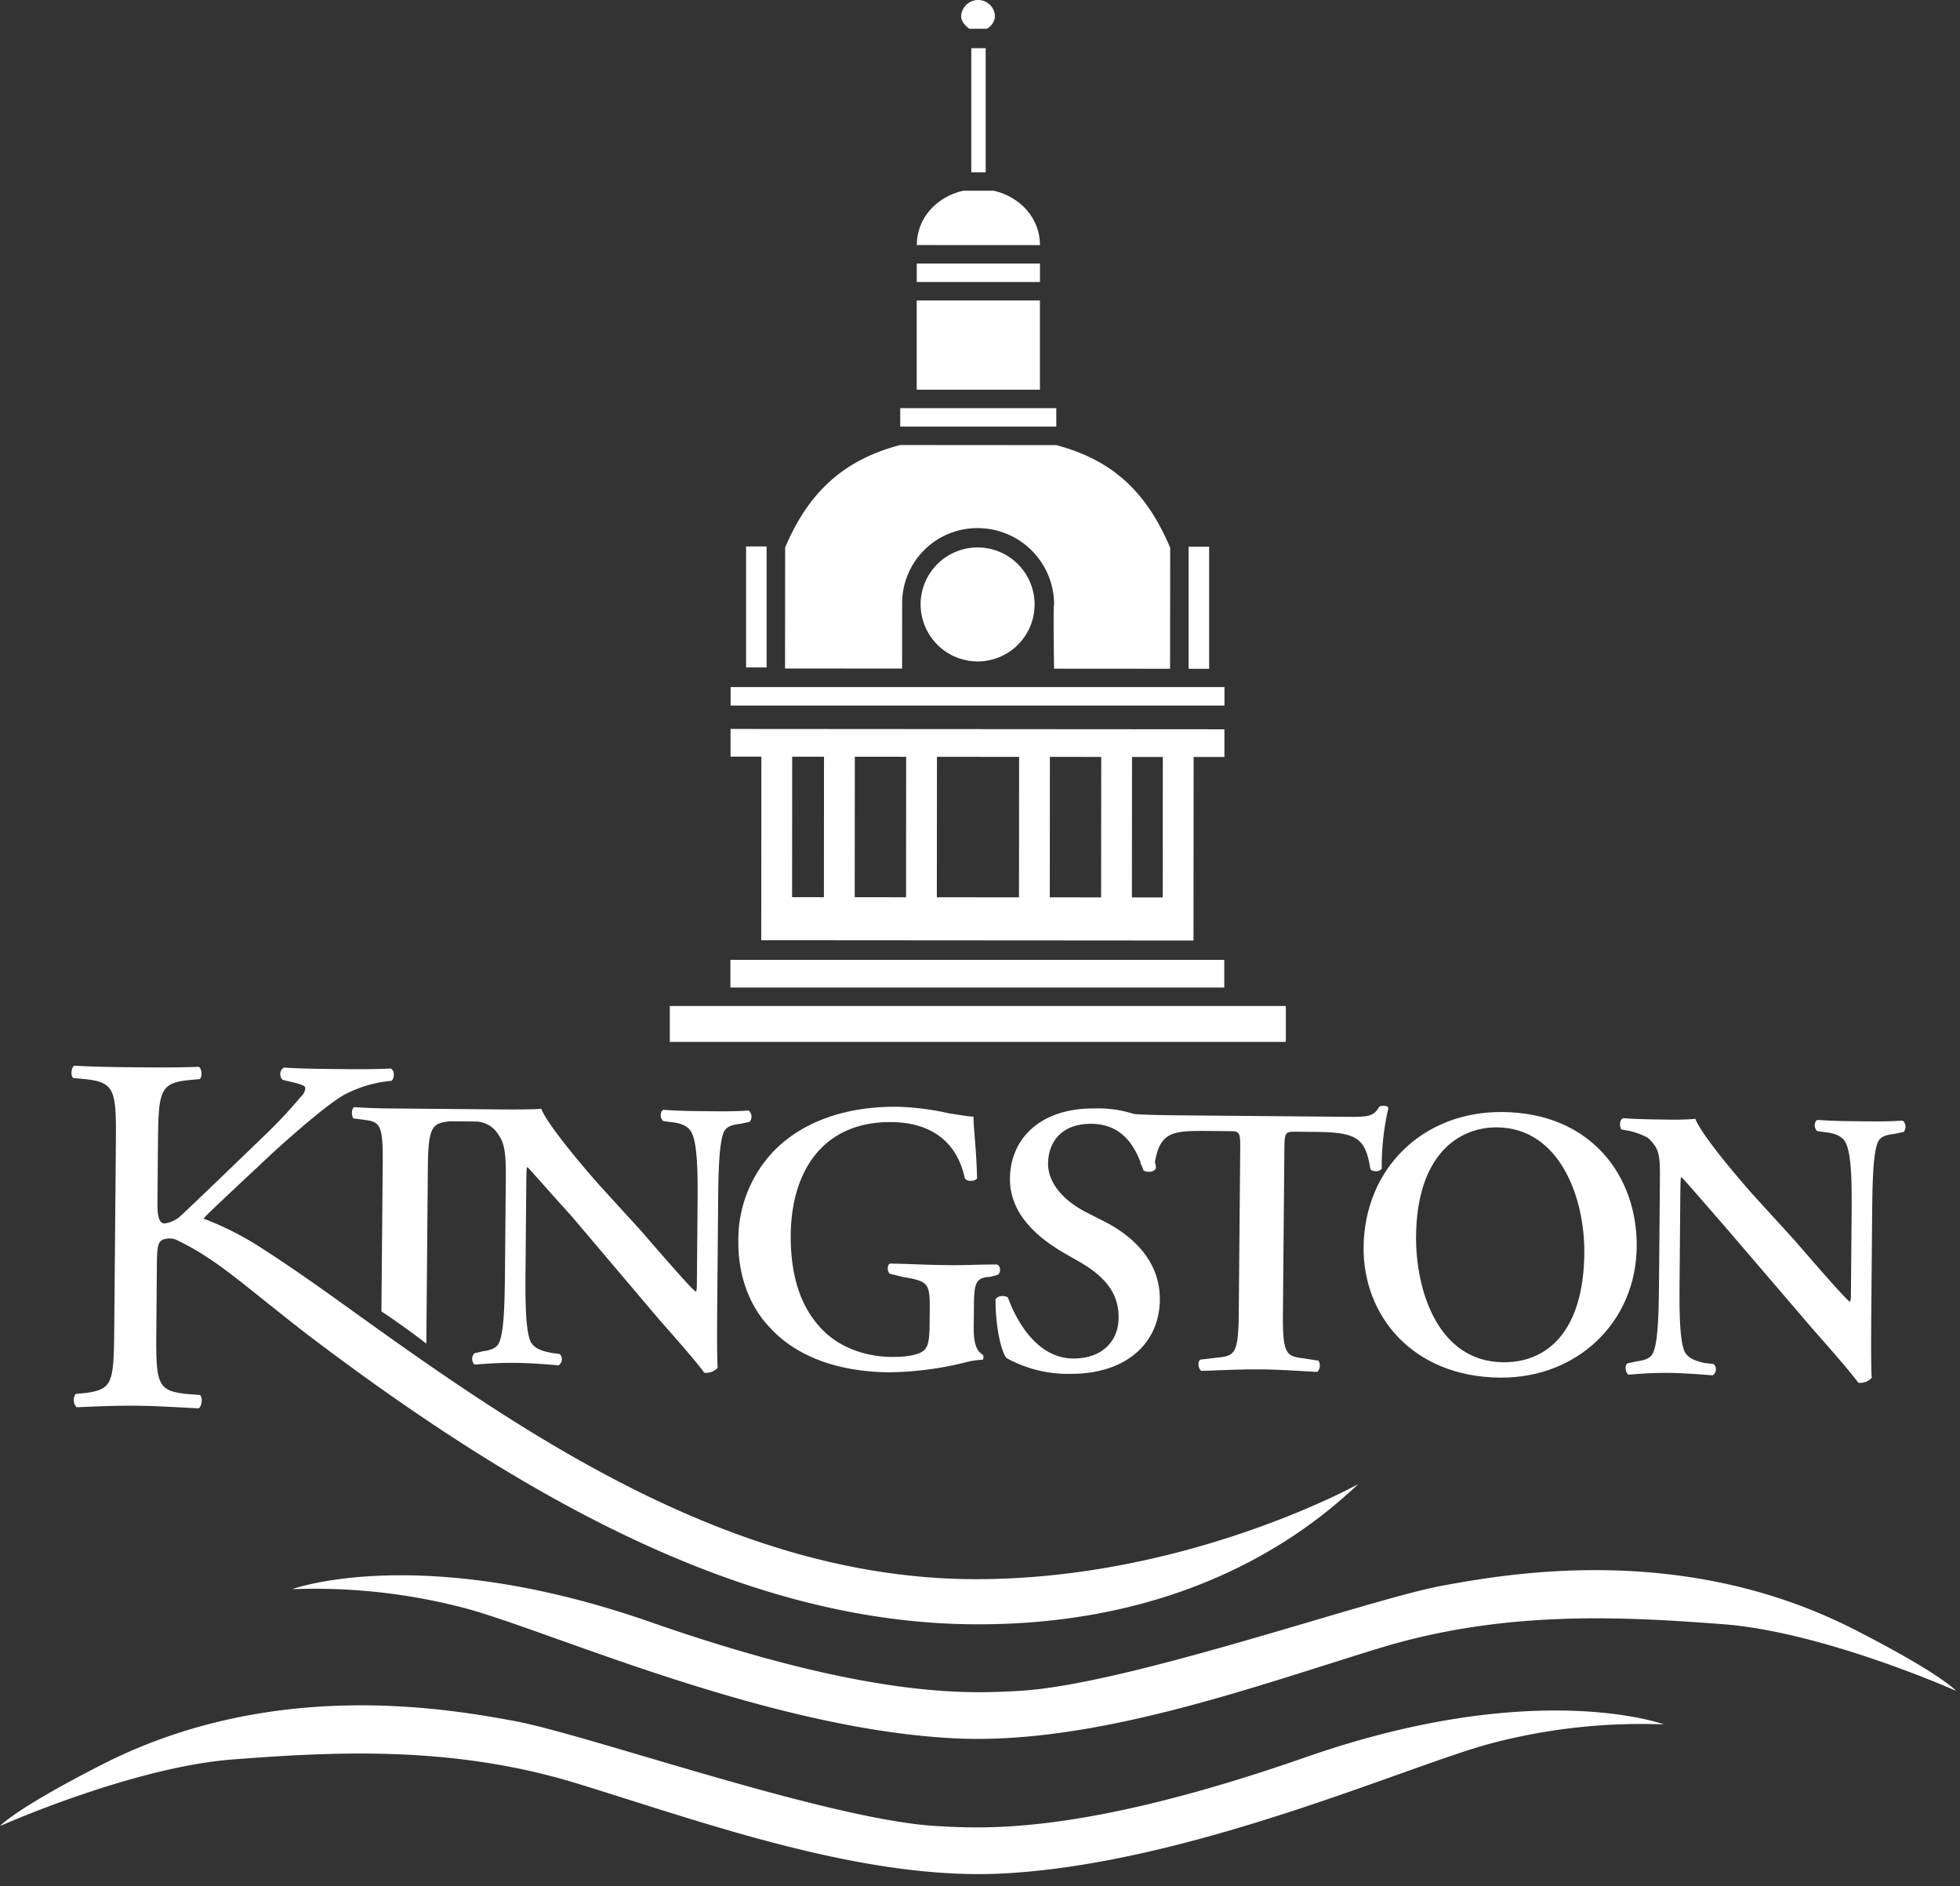 <svg xmlns="http://www.w3.org/2000/svg" xmlns:xlink="http://www.w3.org/1999/xlink" width="501" height="482" viewBox="0 0 501 482">
  <rect x="0" y="0" width="501" height="482" fill="#333333" stroke="none"/>
  <defs>
    <clipPath id="clip-Web_1920_1">
      <rect width="501" height="482"/>
    </clipPath>
  </defs>
  <g id="Web_1920_1" data-name="Web 1920 – 1" clip-path="url(#clip-Web_1920_1)">
    <rect width="501" height="482" fill="rgba(255,255,255,0)"/>
    <path id="Path_1" data-name="Path 1" d="M74.679,406.112s32.812-12.106,91.539,8.384c57.08,19.911,82.184,18.266,94.27,17.605,27.654-1.519,89.075-23.348,108.1-26.868,18.489-3.421,62.291-10.781,105.292,11.126C496.31,427.788,500,432.091,500,432.091s-33.792-15.063-59.515-17.024-55.974-3.651-87.854,6.1-73.075,24.891-108.883,23.048c-47.815-2.458-103.1-27.382-124.661-33.188a150.692,150.692,0,0,0-44.408-4.912" fill="#fff"/>
    <path id="Path_2" data-name="Path 2" d="M425.323,440.667s-32.813-12.109-91.544,8.379c-57.076,19.913-82.181,18.268-94.266,17.6-27.656-1.514-89.077-23.341-108.1-26.865C112.923,436.361,69.12,429,26.117,450.91,3.69,462.34,0,466.643,0,466.643s33.793-15.064,59.513-17.023,55.974-3.655,87.851,6.1,73.078,24.889,108.888,23.049c47.814-2.458,103.1-27.387,124.656-33.19a150.594,150.594,0,0,1,44.414-4.909" fill="#fff"/>
    <path id="Path_3" data-name="Path 3" d="M248.95,333.576c.052-6.024.585-7.07,4.26-7.3l1.845-.507c.79-.518.8-2.354-.243-2.626-4.2-.036-7.609.2-11.809.163-6.825-.063-11.546-.364-15.484-.4-.79.258-.8,2.088-.021,2.623l3.4.814c6.553,1.107,6.81,1.63,6.749,8.708l-.03,3.408c-.031,3.669-.308,5.24-1.106,6.28-1.059,1.3-3.953,2.063-8.678,2.02-5.773-.05-13.63-1.952-18.824-8.29-5.456-6.335-6.957-15-6.887-22.86.145-16.508,8.389-29.014,25.711-28.862,9.974.083,16.757,4.861,18.773,14.316.516,1.05,2.877.807,3.148.025-.192-7.865-.937-12.85-.911-15.732-1.312-.012-4.194-.561-6.292-.842a66.532,66.532,0,0,0-13.108-1.686c-13.646-.119-24.442,3.981-31.593,11.256a32.827,32.827,0,0,0-9.126,22.983c-.073,8.383,2.479,16.532,8.464,22.612,7.28,7.663,18.276,10.9,30.088,11.006a84.142,84.142,0,0,0,19.18-2.452,19.414,19.414,0,0,1,4.728-.746,1.184,1.184,0,0,0,.014-1.31c-1.828-1.064-2.333-3.428-2.3-7.1Z" fill="#fff"/>
    <path id="Path_4" data-name="Path 4" d="M384.024,284.174c-20.473-.178-35.3,14.63-35.472,34.546-.152,17.559,12.569,33.133,34.875,33.328,19.684.168,34.774-14.113,34.94-33.505.156-17.818-11.509-34.17-34.343-34.369m-1.348,3.92c15.747.138,22.42,17.491,22.294,32.168-.177,19.914-9.434,27.957-20.72,27.859-16.794-.142-22.408-18.541-22.287-32.166.181-20.967,11-27.947,20.713-27.861" fill="#fff"/>
    <path id="Path_5" data-name="Path 5" d="M478.535,311.2c.071-7.862.144-16.246,1.483-19.377.8-1.567,2.379-1.819,4.218-2.062l2.366-.5a2.056,2.056,0,0,0-.236-2.886c-3.677.23-6.041.21-10.238.172-3.936-.032-7.612-.065-11.546-.362-.791.255-1.069,2.088-.025,2.883l2.1.281c2.62.284,4.187,1.086,4.963,2.4,1.813,2.9,1.733,12.069,1.668,19.407l-.167,19.131c-.015,1.571-.017,2.1-.282,2.355-1.045-.534-10.14-11.094-14.037-15.585l-9.878-10.831c-3.378-3.7-14.034-16.108-15.572-20.314a61.654,61.654,0,0,1-6.825.2c-2.362-.019-7.871-.07-11.546-.361-1.052.251-1.068,2.085-.549,2.875l1.575.278a17.772,17.772,0,0,1,5.228,1.879c3.125,2.912,3.112,4.483,3.048,12.082l-.206,23.322c-.07,7.862-.144,16.511-1.483,19.379-.536,1.571-2.379,2.078-4.219,2.324l-2.367.507c-.793.515-.542,2.35.239,2.883,3.411-.231,6.039-.474,10.241-.438,3.67.034,7.608.332,11.278.624a1.864,1.864,0,0,0,.285-2.881l-2.358-.282c-2.355-.546-3.925-1.082-4.963-2.665-1.546-2.9-1.467-12.067-1.4-19.4l.163-19.133c.049-5.24.056-6.287.317-6.284,1.565,1.586,4.68,5.281,10.919,12.411L463.588,339.9c7.017,7.922,9.872,11.356,11.43,13.464a4.03,4.03,0,0,0,3.425-1.28c-.245-2.361-.138-14.414-.114-17.3Z" fill="#fff"/>
    <path id="Path_6" data-name="Path 6" d="M273.469,351.087a32.348,32.348,0,0,1-16.241-4.071c-1.555-2.109-2.806-8.936-2.754-14.963.535-1.042,2.372-1.027,3.154-.5,1.794,5,6.949,15.522,16.66,15.609,7.35.061,11.587-4.355,11.64-10.382.048-5.505-2.538-9.983-9.85-14.24l-4.18-2.392c-7.311-4.257-13.82-10.343-13.742-18.989.088-9.961,7.506-18.02,21.679-17.9a29.669,29.669,0,0,1,9.961,1.4c2.094.277,9.967.349,14.954.393l40.156.35c4.986.041,6.3-.209,7.633-2.557a1.6,1.6,0,0,1,1.051-.251c.526.005,1.052.008,1.31.535a65.624,65.624,0,0,0-1.71,15.447c-.271.788-2.108,1.031-2.891.237-1.245-7.61-3.065-9.464-13.565-9.552l-5.771-.052c-2.362-.018-2.627.24-2.66,4.173l-.372,42.451c-.09,10.482.954,10.753,5.41,11.314l3.67.559a2.379,2.379,0,0,1-.287,2.881c-5.772-.315-10.228-.614-14.43-.648-4.459-.043-8.927.18-15.225.387-.784-.528-1.028-2.365-.239-2.884l4.205-.489c4.465-.483,5.518-.737,5.608-11.219l.374-42.454c.032-3.931-.228-4.192-2.589-4.212l-5.51-.051c-9.187-.08-12.338.154-13.718,8.006a3.306,3.306,0,0,1,.245,1.576c-.532,1.04-2.367,1.026-3.151.495a12.693,12.693,0,0,0-.774-1.842l.006-.261c-1.8-4.733-5.165-9.742-12.516-9.806-7.874-.068-11.064,4.883-11.11,10.124-.037,4.192,2.811,8.671,9.08,12.134l6.27,3.2c6.273,3.462,13.3,9.55,13.216,19.508-.1,11.269-8.828,19.055-23,18.929" fill="#fff"/>
    <path id="Path_7" data-name="Path 7" d="M347.234,379.25c-11.6,6.188-51.918,24.706-99.159,24.294-57.475-.5-107.845-32.911-149.32-62.363-13.042-9.287-20.865-15.121-31.567-22.029a78.059,78.059,0,0,0-15.154-7.733c1.061-1.3,3.706-3.634,5.558-5.455L69.5,294.8c7.406-6.749,14.808-12.974,18.5-15.04a31.814,31.814,0,0,1,12.1-3.56c.793-.781.81-2.615-.236-3.148-3.938.227-8.4.186-12.861.149-4.726-.042-9.974-.088-14.433-.39a1.969,1.969,0,0,0-.289,3.147l3.4.811c1.835.544,2.356.809,2.352,1.334a3.125,3.125,0,0,1-1.067,2.083,124.356,124.356,0,0,1-10.333,10.922s-19.058,18.44-20.907,20a7.513,7.513,0,0,1-3.691,1.539c-1.575-.013-1.814-2.637-1.791-5l.131-15.2c.121-13.626.4-15.719,8.019-16.438l2.627-.239c.79-.518.551-2.88-.237-3.146-5.773.209-10.237.171-15.222.127-6.038-.053-10.236-.087-16.533-.407-.79.257-1.072,2.613-.29,3.144l3.145.291c7.607.85,7.851,2.948,7.731,16.576l-.413,47.169c-.121,13.89-.4,15.46-7.23,16.448l-2.626.239a2.7,2.7,0,0,0,.232,3.408c5.251-.215,9.716-.438,15.227-.387,4.987.041,9.446.341,16,.663.792-.519,1.076-2.875.291-3.407l-3.67-.293c-7.341-.85-7.588-2.687-7.467-16.576l.146-16.771c.043-4.716.316-6.028,2.416-6.271a4.3,4.3,0,0,1,3.146.555c9.931,4.8,16.439,11.147,32.861,23.87,57.624,43.744,113.267,73.583,169.954,74.076,59.047.515,89.474-27.261,98.735-35.829" fill="#fff"/>
    <path id="Path_8" data-name="Path 8" d="M183.551,308.635l-.205,23.584c-.027,2.884-.133,14.939.108,17.3a4.026,4.026,0,0,1-3.421,1.28c-1.556-2.112-4.412-5.543-11.431-13.464L146,310.664c-6.5-7.13-9.616-10.826-11.175-12.41-.263-.005-.272,1.046-.319,6.285l-.166,19.132c-.064,7.335-.143,16.507,1.4,19.4,1.039,1.58,2.608,2.118,5.23,2.666l2.1.277a1.871,1.871,0,0,1-.287,2.884c-3.673-.294-7.346-.591-11.28-.623s-6.826.2-10.24.431a2.053,2.053,0,0,1,.025-2.882l2.1-.506c1.839-.245,3.681-.751,4.219-2.32,1.34-2.87,1.414-11.519,1.483-19.381l.2-22.8c.056-6.553-.448-8.915-2-11.024a6.916,6.916,0,0,0-5.748-3.195l-6.561-.058c-4.466.487-5.523,1.264-5.615,11.745l-.394,45.073c-3.386-2.648-8.605-6.364-11.477-8.226l.331-37.733c.091-10.481-.694-10.751-5.414-11.316l-2.1-.28c-.518-.792-.5-2.624.285-2.882,4.2.3,7.609.33,12.072.368s20.207.175,24.408.213c2.1.019,8.922.078,11.287-.164,1.537,4.206,12.191,16.617,15.567,20.315l9.882,10.832c3.9,4.489,12.991,15.051,14.036,15.585.263-.263.269-.785.282-2.357l.167-19.131c.066-7.337.145-16.508-1.667-19.409-.775-1.317-2.343-2.116-4.965-2.4l-2.1-.281c-1.041-.8-.765-2.628.025-2.882,3.935.3,7.608.327,11.546.363,4.2.034,6.561.056,10.238-.173a2.052,2.052,0,0,1,.237,2.885l-2.366.5c-1.839.247-3.417.5-4.217,2.061-1.341,3.132-1.415,11.52-1.483,19.38" fill="#fff"/>
    <rect id="Rectangle_1" data-name="Rectangle 1" width="126.239" height="7.077" transform="translate(186.701 245.289)" fill="#fff"/>
    <rect id="Rectangle_2" data-name="Rectangle 2" width="157.471" height="9.174" transform="translate(171.207 257.082)" fill="#fff"/>
    <rect id="Rectangle_3" data-name="Rectangle 3" width="126.237" height="4.718" transform="translate(186.753 175.582)" fill="#fff"/>
    <rect id="Rectangle_4" data-name="Rectangle 4" width="5.248" height="30.923" transform="translate(190.706 139.64)" fill="#fff"/>
    <rect id="Rectangle_5" data-name="Rectangle 5" width="5.247" height="31.186" transform="translate(303.824 139.718)" fill="#fff"/>
    <rect id="Rectangle_6" data-name="Rectangle 6" width="31.494" height="4.716" transform="translate(234.335 67.349)" fill="#fff"/>
    <rect id="Rectangle_7" data-name="Rectangle 7" width="39.891" height="4.718" transform="translate(230.11 104.3)" fill="#fff"/>
    <path id="Path_9" data-name="Path 9" d="M234.342,62.622c.005-6.816,5-12.315,11.82-13.882l7.871,0c6.822,1.577,11.805,7.084,11.8,13.9Z" fill="#fff"/>
    <rect id="Rectangle_8" data-name="Rectangle 8" width="31.495" height="22.801" transform="translate(234.323 76.783)" fill="#fff"/>
    <path id="Path_10" data-name="Path 10" d="M235.322,154.345a14.566,14.566,0,1,1,14.689,14.686,14.612,14.612,0,0,1-14.689-14.686" fill="#fff"/>
    <rect id="Rectangle_9" data-name="Rectangle 9" width="3.675" height="31.71" transform="translate(248.276 12.316)" fill="#fff"/>
    <path id="Path_11" data-name="Path 11" d="M245.67,4.191A4.369,4.369,0,0,1,250.134,0a4.312,4.312,0,0,1,4.195,4.2,3.879,3.879,0,0,1-2.1,3.143l-4.46,0c-.788-.524-2.1-1.836-2.1-3.144" fill="#fff"/>
    <path id="Path_12" data-name="Path 12" d="M305.106,193.441l-.034,46.91-110.491-.078.034-46.909-7.875-.006,0-7.076,126.237.087v7.077Zm-15.746-.01-.029,35.9,7.876.005.026-35.9-7.873,0M210.6,229.278l.027-35.9-8.135-.006-.026,35.9,8.134.007m21,.015.026-35.9-13.123-.01-.027,35.9,13.124.011m28.868.019.029-35.9-21-.016-.028,35.9,20.994.014m7.9-35.9-.026,35.9,13.121.01.028-35.9-13.123-.007" fill="#fff"/>
    <path id="Path_13" data-name="Path 13" d="M250.034,134.962A19.2,19.2,0,0,0,230.6,154.341l-.009,16.51-29.923-.021.023-30.923c5.785-13.624,14.454-22.266,29.415-26.187l39.89.028c14.959,3.942,23.35,12.6,29.115,26.227l-.024,30.924-29.654-.021s-.254-16.509.009-16.509a19.529,19.529,0,0,0-19.407-19.407" fill="#fff"/>
  </g>
</svg>
